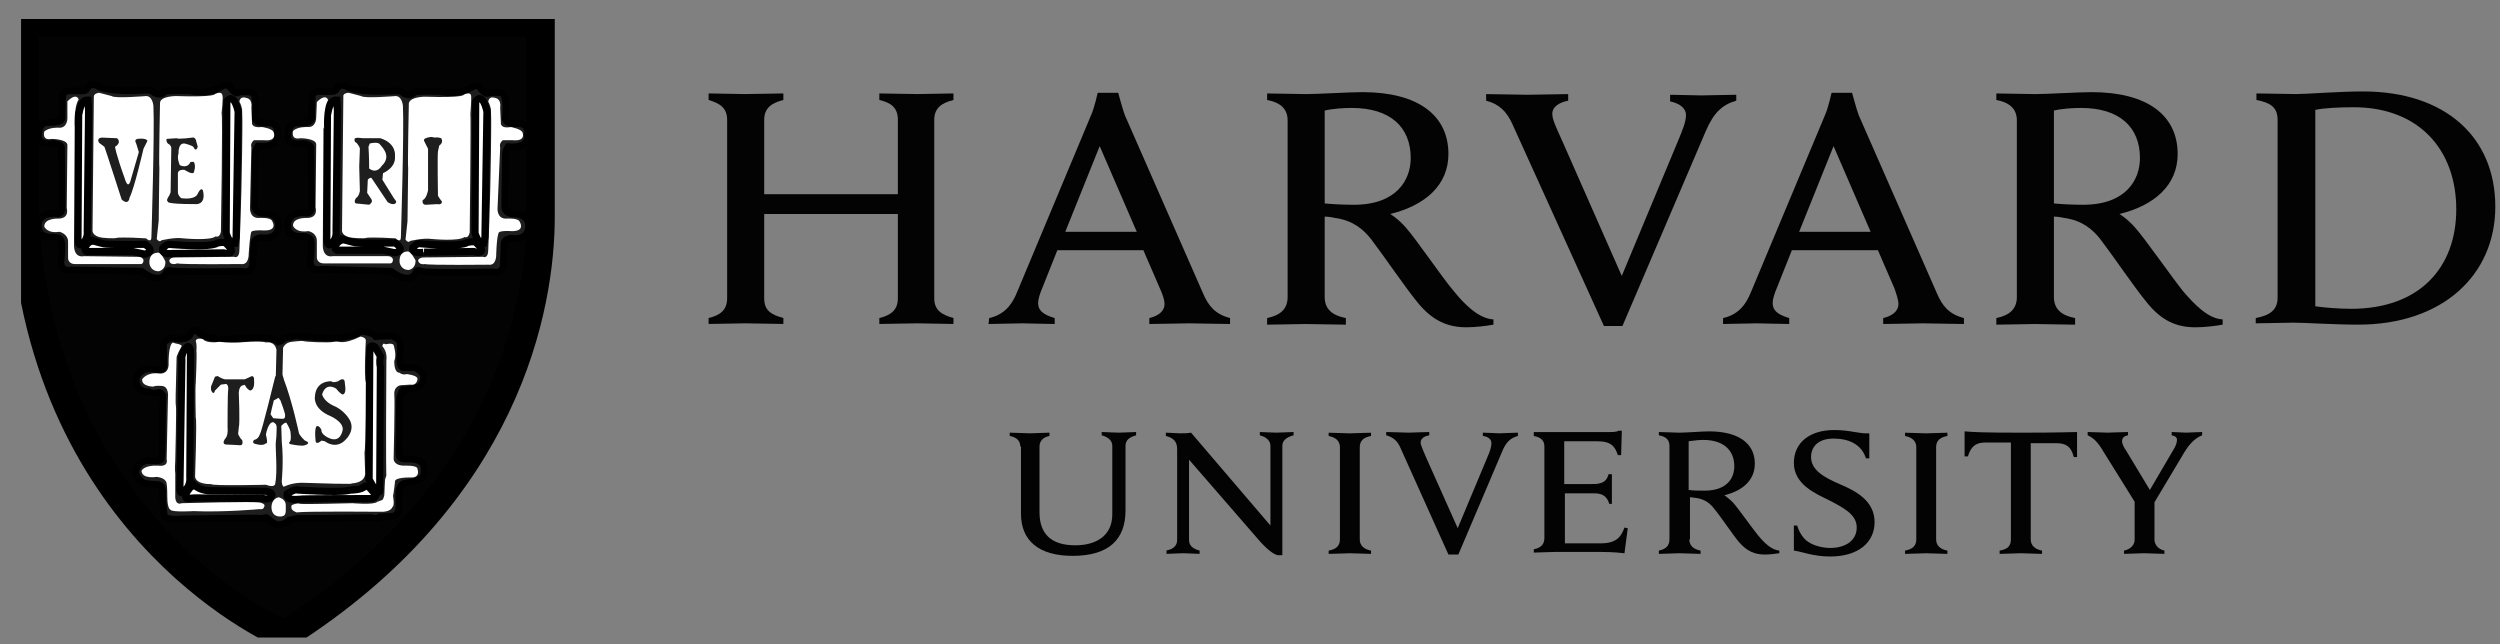 <svg width="97" height="25" viewBox="0 0 97 25" fill="none" xmlns="http://www.w3.org/2000/svg">
<rect x="0" y="0" width="97" height="25" fill="#808080" stroke="none"/>
<g clip-path="url(#clip0_205_697)">
<path d="M39.588 17.324C39.588 17.119 39.46 16.966 39.177 16.915V16.787C39.331 16.787 39.819 16.813 39.973 16.813C40.102 16.813 40.564 16.787 40.718 16.787V16.915C40.461 16.966 40.333 17.119 40.333 17.324V19.88C40.333 20.698 40.769 21.158 41.719 21.158C42.515 21.158 43.157 20.8 43.157 19.957V17.299C43.157 17.119 43.029 16.966 42.746 16.89V16.762C42.849 16.762 43.26 16.787 43.414 16.787C43.542 16.787 43.978 16.762 44.081 16.762V16.89C43.799 16.966 43.67 17.094 43.67 17.299V19.803C43.67 20.928 43.029 21.567 41.616 21.567C40.307 21.567 39.614 20.979 39.614 19.931V17.324H39.588Z" fill="#030303"/>
<path d="M45.236 21.362C45.544 21.311 45.673 21.158 45.673 20.953V17.426C45.673 17.119 45.519 16.992 45.236 16.915V16.787C45.39 16.787 45.647 16.813 45.775 16.813C45.904 16.813 46.083 16.813 46.212 16.787L49.293 20.391V17.299C49.293 17.119 49.164 16.966 48.882 16.89V16.762C48.985 16.762 49.395 16.787 49.524 16.787C49.652 16.787 50.063 16.762 50.191 16.762V16.89C49.909 16.966 49.755 17.094 49.755 17.299V21.541H49.575C49.447 21.516 49.241 21.388 48.908 21.03L46.135 17.835V20.953C46.135 21.132 46.237 21.286 46.545 21.362V21.49C46.443 21.49 46.032 21.465 45.904 21.465C45.775 21.465 45.364 21.49 45.262 21.49V21.362H45.236Z" fill="#030303"/>
<path d="M69.602 20.391H69.73C69.807 20.647 69.961 20.902 70.167 21.03C70.398 21.183 70.731 21.26 71.014 21.26C71.63 21.26 72.041 20.953 72.041 20.468C72.041 19.957 71.528 19.701 70.937 19.394C70.475 19.164 69.602 18.806 69.602 17.963C69.602 17.171 70.218 16.685 71.168 16.685C71.81 16.685 72.118 16.838 72.529 16.813V17.784H72.4C72.221 17.222 71.707 17.017 71.142 17.017C70.5 17.017 70.269 17.375 70.269 17.733C70.269 18.244 70.783 18.525 71.373 18.781C72.041 19.062 72.734 19.445 72.734 20.263C72.734 21.03 72.118 21.592 71.014 21.592C70.346 21.592 69.961 21.413 69.602 21.362V20.391Z" fill="#030303"/>
<path d="M82.875 19.548L81.617 17.529C81.412 17.171 81.232 16.992 81.001 16.89V16.762C81.181 16.762 81.643 16.787 81.771 16.787C81.9 16.787 82.387 16.762 82.567 16.762V16.89C82.413 16.915 82.336 16.992 82.336 17.119C82.336 17.222 82.413 17.375 82.49 17.477C82.567 17.605 83.415 19.011 83.415 19.011L84.313 17.477C84.416 17.324 84.467 17.171 84.467 17.068C84.467 16.966 84.39 16.915 84.262 16.89V16.762C84.416 16.762 84.724 16.787 84.827 16.787C84.929 16.787 85.289 16.762 85.443 16.762V16.89C85.109 17.017 84.878 17.324 84.673 17.682L83.543 19.573M83.594 19.343V20.953C83.594 21.107 83.723 21.311 83.979 21.362V21.49C83.825 21.49 83.312 21.465 83.183 21.465C83.055 21.465 82.593 21.49 82.413 21.49V21.362C82.695 21.311 82.824 21.107 82.824 20.953V19.42" fill="#030303"/>
<path d="M59.511 16.763H62.464C62.566 16.763 62.72 16.763 62.797 16.712H62.926L62.9 17.658H62.772C62.669 17.351 62.541 17.121 61.976 17.121H60.692V18.782H61.668C61.822 18.782 61.976 18.782 62.053 18.757C62.284 18.706 62.361 18.578 62.412 18.399H62.541C62.541 18.552 62.541 18.859 62.541 18.961C62.541 19.063 62.541 19.396 62.541 19.549H62.438C62.387 19.37 62.284 19.217 62.078 19.166C62.002 19.14 61.822 19.14 61.693 19.14H60.718V21.082H62.104C62.72 21.082 62.9 20.827 63.029 20.469L63.157 20.495L63.029 21.466C62.566 21.415 62.31 21.415 61.796 21.415H60.333C60.178 21.415 59.665 21.44 59.511 21.44V21.313C59.768 21.261 59.922 21.134 59.922 20.878V17.325C59.922 17.095 59.793 16.968 59.511 16.916V16.763Z" fill="#030303"/>
<path d="M51.989 17.351C51.989 17.121 51.835 16.968 51.552 16.916V16.789C51.706 16.789 52.22 16.814 52.374 16.814C52.502 16.814 53.016 16.789 53.196 16.789V16.916C52.913 16.968 52.759 17.095 52.759 17.351V20.929C52.759 21.159 52.913 21.312 53.196 21.364V21.491C53.041 21.491 52.528 21.466 52.374 21.466C52.245 21.466 51.706 21.491 51.552 21.491V21.364C51.835 21.312 51.989 21.185 51.989 20.929V17.351Z" fill="#030303"/>
<path d="M74.352 17.351C74.352 17.121 74.198 16.968 73.915 16.916V16.789C74.07 16.789 74.583 16.814 74.737 16.814C74.865 16.814 75.379 16.789 75.559 16.789V16.916C75.276 16.968 75.122 17.095 75.122 17.351V20.929C75.122 21.159 75.276 21.312 75.559 21.364V21.491C75.405 21.491 74.891 21.466 74.737 21.466C74.609 21.466 74.07 21.491 73.915 21.491V21.364C74.198 21.312 74.352 21.185 74.352 20.929V17.351Z" fill="#030303"/>
<path d="M78.434 16.788C76.816 16.788 76.559 16.762 76.226 16.737V17.708H76.354C76.482 17.274 76.713 17.171 77.022 17.171H78.023V20.928C78.023 21.184 77.894 21.312 77.586 21.363V21.491C77.74 21.491 78.28 21.465 78.408 21.465C78.562 21.465 79.05 21.491 79.23 21.491V21.363C78.947 21.312 78.793 21.159 78.793 20.928V17.197H79.794C80.128 17.197 80.359 17.299 80.462 17.734H80.59V16.762C80.308 16.762 80.051 16.788 78.434 16.788Z" fill="#030303"/>
<path d="M65.545 20.928C65.545 21.159 65.699 21.312 65.982 21.363V21.491C65.828 21.491 65.314 21.465 65.16 21.465C65.032 21.465 64.518 21.491 64.364 21.491V21.363C64.621 21.312 64.775 21.184 64.775 20.928V17.299C64.775 17.069 64.647 16.941 64.364 16.89V16.762C64.518 16.762 65.032 16.788 65.16 16.788C65.391 16.788 66.059 16.737 66.316 16.737C67.445 16.737 68.087 17.197 68.087 17.989C68.087 18.628 67.625 19.037 66.906 19.216C66.906 19.216 67.06 19.318 67.24 19.497C67.445 19.727 67.984 20.494 68.216 20.775C68.447 21.056 68.729 21.337 69.037 21.363V21.465C68.883 21.491 68.652 21.516 68.472 21.516C68.087 21.516 67.779 21.389 67.471 21.031C67.214 20.724 66.778 20.059 66.521 19.753C66.367 19.548 66.162 19.369 65.802 19.318C65.725 19.318 65.674 19.293 65.571 19.293V20.928H65.545ZM65.545 19.012C65.699 19.037 65.93 19.037 66.136 19.037C67.034 19.037 67.291 18.526 67.291 18.091C67.291 17.453 66.855 17.069 66.085 17.069C65.93 17.069 65.699 17.095 65.52 17.12V19.012H65.545Z" fill="#030303"/>
<path d="M54.325 17.35C54.222 17.119 54.068 16.966 53.786 16.89V16.762C53.965 16.762 54.53 16.787 54.659 16.787C54.787 16.787 55.275 16.762 55.455 16.762V16.89C55.3 16.915 55.121 16.992 55.121 17.171C55.121 17.273 55.198 17.426 55.326 17.733L56.559 20.493L57.714 17.733C57.817 17.503 57.868 17.324 57.868 17.196C57.868 17.043 57.74 16.941 57.534 16.915V16.787C57.688 16.787 58.073 16.813 58.176 16.813C58.279 16.813 58.715 16.787 58.895 16.787V16.915C58.613 16.992 58.433 17.145 58.279 17.529L56.584 21.516H56.199L54.325 17.35Z" fill="#030303"/>
<path d="M58.663 4.776C58.458 4.341 58.175 4.035 57.662 3.907V3.651C57.97 3.651 59.023 3.677 59.279 3.677C59.511 3.677 60.512 3.651 60.846 3.651V3.907C60.563 3.958 60.229 4.111 60.229 4.418C60.229 4.623 60.358 4.904 60.614 5.466L62.925 10.706L65.108 5.466C65.287 5.032 65.416 4.725 65.416 4.469C65.416 4.188 65.159 4.009 64.8 3.933V3.677C65.082 3.677 65.801 3.702 66.006 3.702C66.212 3.702 67.059 3.677 67.367 3.677V3.907C66.828 4.06 66.494 4.367 66.186 5.083L62.951 12.648H62.232L58.663 4.776Z" fill="#030303"/>
<path d="M27.494 12.34C27.905 12.238 28.213 12.059 28.213 11.573V4.647C28.213 4.187 27.931 4.008 27.494 3.88V3.625C27.725 3.625 28.675 3.65 28.906 3.65C29.163 3.65 30.164 3.625 30.395 3.625V3.88C29.985 3.982 29.651 4.161 29.651 4.647V7.535H34.837V4.647C34.837 4.161 34.555 3.982 34.118 3.88V3.625C34.349 3.625 35.325 3.65 35.582 3.65C35.813 3.65 36.789 3.625 36.994 3.625V3.88C36.583 3.982 36.249 4.161 36.249 4.647V11.573C36.249 12.034 36.532 12.212 36.994 12.34V12.57C36.789 12.57 35.813 12.545 35.582 12.545C35.325 12.545 34.349 12.57 34.118 12.57V12.34C34.529 12.238 34.837 12.059 34.837 11.573V8.302H29.651V11.573C29.651 12.059 29.933 12.212 30.395 12.34V12.57C30.164 12.57 29.189 12.545 28.906 12.545C28.675 12.545 27.725 12.57 27.494 12.57V12.34Z" fill="#030303"/>
<path d="M87.523 12.34C88.062 12.238 88.371 12.034 88.371 11.548V4.647C88.371 4.161 88.088 3.982 87.549 3.88V3.625C87.857 3.625 88.833 3.65 89.089 3.65C89.526 3.65 90.733 3.548 91.683 3.548C94.866 3.548 96.818 5.311 96.818 8.021C96.818 10.653 94.789 12.596 91.503 12.596C90.553 12.596 89.423 12.519 88.987 12.519C88.73 12.519 87.806 12.545 87.523 12.545V12.34ZM89.808 11.88C90.142 11.931 90.733 11.982 91.22 11.982C93.891 11.982 95.303 10.372 95.303 8.123C95.303 5.797 93.839 4.161 91.323 4.161C90.81 4.161 90.168 4.187 89.834 4.264V11.88H89.808Z" fill="#030303"/>
<path d="M51.398 11.524C51.398 11.984 51.681 12.239 52.22 12.341V12.597C51.912 12.597 50.936 12.572 50.654 12.572C50.422 12.572 49.447 12.597 49.164 12.597V12.341C49.652 12.239 49.96 12.009 49.96 11.524V4.674C49.96 4.265 49.729 3.984 49.164 3.881V3.626C49.472 3.626 50.422 3.651 50.679 3.651C51.116 3.651 52.374 3.575 52.862 3.575C55.018 3.575 56.199 4.469 56.199 5.977C56.199 7.179 55.301 7.971 53.94 8.303C53.94 8.303 54.248 8.482 54.556 8.84C54.941 9.274 55.968 10.782 56.405 11.294C56.816 11.805 57.38 12.367 57.945 12.393V12.597C57.663 12.648 57.226 12.699 56.893 12.699C56.174 12.699 55.583 12.444 55.018 11.754C54.53 11.166 53.683 9.913 53.195 9.274C52.887 8.891 52.502 8.559 51.809 8.457C51.681 8.431 51.552 8.405 51.398 8.405V11.524ZM51.398 7.894C51.681 7.92 52.091 7.945 52.528 7.945C54.197 7.945 54.736 6.974 54.736 6.131C54.736 4.929 53.94 4.188 52.451 4.188C52.143 4.188 51.706 4.214 51.398 4.29V7.894Z" fill="#030303"/>
<path d="M79.692 11.524C79.692 11.984 79.974 12.239 80.514 12.341V12.597C80.206 12.597 79.23 12.572 78.947 12.572C78.716 12.572 77.741 12.597 77.458 12.597V12.341C77.946 12.239 78.254 12.009 78.254 11.524V4.674C78.254 4.265 78.023 3.984 77.458 3.881V3.626C77.766 3.626 78.691 3.651 78.973 3.651C79.41 3.651 80.668 3.575 81.156 3.575C83.312 3.575 84.493 4.469 84.493 5.977C84.493 7.179 83.595 7.971 82.234 8.303C82.234 8.303 82.542 8.482 82.85 8.84C83.235 9.274 84.288 10.782 84.699 11.294C85.135 11.805 85.674 12.367 86.239 12.393V12.597C85.957 12.648 85.52 12.699 85.186 12.699C84.442 12.699 83.877 12.444 83.312 11.754C82.824 11.166 81.977 9.913 81.489 9.274C81.181 8.891 80.796 8.559 80.103 8.457C79.974 8.431 79.846 8.405 79.692 8.405V11.524ZM79.692 7.894C79.974 7.92 80.385 7.945 80.822 7.945C82.491 7.945 83.03 6.974 83.03 6.131C83.03 4.929 82.234 4.188 80.745 4.188C80.437 4.188 80 4.214 79.692 4.29V7.894Z" fill="#030303"/>
<path d="M38.38 12.341C38.945 12.213 39.253 11.855 39.459 11.344L42.334 4.469C42.463 4.187 42.591 3.6 42.591 3.6H43.387C43.387 3.6 43.541 4.187 43.644 4.469L46.673 11.37C46.879 11.855 47.136 12.188 47.726 12.341V12.571C47.392 12.571 46.365 12.545 46.134 12.545C45.903 12.545 44.928 12.571 44.594 12.571V12.341C45.03 12.239 45.184 12.009 45.184 11.804C45.184 11.625 45.107 11.421 45.005 11.191L44.363 9.708H41.025L40.434 11.191C40.357 11.37 40.28 11.6 40.28 11.753C40.28 12.009 40.409 12.188 40.922 12.341V12.571C40.614 12.571 39.844 12.545 39.664 12.545L38.355 12.571L38.38 12.341ZM44.106 8.993L42.668 5.67L41.333 8.993H44.106Z" fill="#030303"/>
<path d="M66.855 12.341C67.42 12.213 67.728 11.855 67.933 11.344L70.809 4.469C70.937 4.187 71.066 3.6 71.066 3.6H71.861C71.861 3.6 72.016 4.187 72.118 4.469L75.148 11.37C75.353 11.855 75.61 12.188 76.201 12.341V12.571C75.867 12.571 74.84 12.545 74.609 12.545C74.378 12.545 73.402 12.571 73.068 12.571V12.341C73.505 12.239 73.659 12.009 73.659 11.804C73.659 11.625 73.582 11.421 73.505 11.191L72.863 9.708H69.525L68.934 11.191C68.857 11.37 68.78 11.6 68.78 11.753C68.78 12.009 68.909 12.188 69.422 12.341V12.571C69.114 12.571 68.344 12.545 68.164 12.545L66.855 12.571V12.341ZM72.58 8.993L71.142 5.67L69.807 8.993H72.58Z" fill="#030303"/>
<path d="M0.971 0.865H20.997V8.405C20.997 11.855 19.714 19.191 11.061 24.635C11.061 24.635 1.69 20.724 0.971 8.405V0.865Z" fill="#030303"/>
<path d="M0.946 0.865H20.973V8.405C20.973 11.855 19.689 19.165 11.036 24.635C11.036 24.635 1.665 20.75 0.946 8.405V0.865Z" stroke="black" stroke-width="1.104"/>
<path d="M16.145 10.551C16.145 10.551 15.966 11.113 15.17 10.525L12.448 10.449C12.448 10.449 12.089 10.551 12.037 10.193C12.037 10.193 12.114 9.452 12.063 9.375C12.063 9.375 12.089 9.171 11.729 9.171C11.729 9.171 11.165 9.247 11.165 8.762C11.165 8.762 11.062 8.25 11.832 8.25C11.832 8.25 12.063 8.353 12.089 8.046C12.089 8.046 12.063 5.95 12.063 5.797C12.063 5.797 12.14 5.592 11.755 5.567C11.755 5.567 11.216 5.669 11.165 5.337C11.165 5.337 11.139 4.8 11.498 4.774C11.498 4.774 11.935 4.8 12.012 4.698C12.012 4.698 12.114 4.749 12.089 4.365L12.114 3.701C12.114 3.701 12.166 3.522 12.448 3.548C12.448 3.548 12.962 3.573 13.013 3.522C13.013 3.522 13.116 3.369 13.167 3.318C13.167 3.318 13.424 3.292 13.475 3.369C13.475 3.369 13.86 3.624 15.35 3.522C15.35 3.522 15.581 3.522 15.632 3.599C15.632 3.599 15.914 3.803 16.068 3.573C16.068 3.573 16.299 3.522 17.044 3.548C17.044 3.548 17.84 3.752 18.405 3.318L18.585 3.343C18.585 3.343 18.816 3.727 18.97 3.599C18.97 3.599 19.458 3.548 19.535 3.65C19.535 3.65 19.689 3.88 19.612 4.519C19.612 4.519 19.509 4.8 19.997 4.8C19.997 4.8 20.536 4.698 20.459 5.209C20.459 5.209 20.613 5.771 19.714 5.695C19.714 5.695 19.612 5.848 19.612 5.976C19.612 5.976 19.586 7.816 19.586 8.02C19.586 8.02 19.56 8.302 19.971 8.302C19.971 8.302 20.485 8.276 20.51 8.736C20.51 8.736 20.587 9.35 19.817 9.247C19.817 9.247 19.586 9.273 19.56 9.426L19.535 10.244C19.535 10.244 19.56 10.653 19.098 10.551C19.021 10.551 16.556 10.602 16.351 10.525C16.274 10.5 16.171 10.474 16.145 10.551Z" fill="white"/>
<path d="M10.883 13.262C10.883 13.262 10.985 13.21 11.037 13.134C11.037 13.134 11.37 13.108 11.422 13.057L12.5 13.134C12.5 13.134 13.553 13.21 14.015 12.878C14.015 12.878 14.169 12.878 14.297 12.929C14.297 12.929 14.528 12.98 14.58 13.083L15.196 13.057C15.196 13.057 15.555 13.159 15.53 13.389V13.671C15.53 13.671 15.453 14.258 15.632 14.284H16.095C16.095 14.284 16.48 14.463 16.428 14.693C16.428 14.693 16.454 15.025 16.095 15.076C16.095 15.076 15.761 15.178 15.632 15.153C15.632 15.153 15.53 15.306 15.504 15.485L15.478 17.607C15.478 17.607 15.453 17.837 15.787 17.811C15.787 17.811 16.3 17.76 16.428 18.041C16.428 18.041 16.557 18.501 16.3 18.578L16.095 18.68L15.684 18.757C15.684 18.757 15.504 18.782 15.478 19.089V19.651C15.478 19.651 15.504 20.035 15.196 20.035L14.734 20.06C14.734 20.06 14.631 20.163 14.4 20.086C14.4 20.086 11.627 20.137 11.55 20.111L11.216 20.163C11.216 20.163 10.857 20.495 10.574 20.239L10.343 20.06C10.343 20.06 10.189 20.086 10.112 20.086C10.035 20.06 7.057 20.111 7.057 20.111C7.057 20.111 6.415 20.188 6.364 19.958C6.364 19.958 6.287 19.14 6.312 19.038C6.312 19.038 6.312 18.808 6.158 18.782C6.158 18.782 5.516 18.757 5.516 18.68C5.516 18.68 5.183 18.45 5.285 18.195C5.285 18.195 5.388 17.862 5.747 17.837C5.747 17.837 6.261 17.913 6.261 17.76C6.261 17.76 6.287 17.658 6.287 17.504C6.287 17.504 6.312 15.587 6.312 15.46C6.312 15.46 6.364 15.204 6.158 15.204C6.158 15.204 5.927 15.281 5.773 15.178C5.773 15.178 5.388 15.204 5.311 14.897C5.311 14.897 5.234 14.693 5.337 14.54C5.337 14.54 5.516 14.182 6.03 14.309C6.03 14.309 6.312 14.386 6.364 14.182L6.338 13.415C6.338 13.415 6.261 13.21 6.672 13.083C6.672 13.083 7.185 13.236 7.365 12.98C7.365 12.98 7.545 12.623 7.699 12.878C7.699 12.878 8.007 13.159 8.854 13.134C8.854 13.134 10.318 13.031 10.343 13.083C10.343 13.083 10.703 13.134 10.805 13.236L10.883 13.262Z" fill="white"/>
<path d="M6.466 10.551C6.466 10.551 6.286 11.114 5.49 10.526L2.769 10.475C2.769 10.475 2.409 10.577 2.358 10.219C2.358 10.219 2.435 9.478 2.383 9.401C2.383 9.401 2.409 9.197 2.05 9.197C2.05 9.197 1.51 9.273 1.485 8.788C1.485 8.788 1.382 8.277 2.152 8.277C2.152 8.277 2.383 8.379 2.409 8.072C2.409 8.072 2.383 5.976 2.383 5.797C2.383 5.797 2.46 5.593 2.075 5.567C2.075 5.567 1.536 5.67 1.485 5.312C1.485 5.312 1.459 4.775 1.819 4.75C1.819 4.75 2.255 4.775 2.332 4.673C2.332 4.673 2.435 4.724 2.409 4.341L2.435 3.676C2.435 3.676 2.486 3.497 2.769 3.523C2.769 3.523 3.282 3.548 3.333 3.497C3.333 3.497 3.436 3.344 3.487 3.293C3.487 3.293 3.744 3.267 3.796 3.344C3.796 3.344 4.181 3.599 5.67 3.497C5.67 3.497 5.901 3.497 5.952 3.574C5.952 3.574 6.235 3.778 6.389 3.548C6.389 3.548 6.62 3.497 7.364 3.523C7.364 3.523 8.16 3.727 8.7 3.293L8.879 3.318C8.879 3.318 9.11 3.702 9.264 3.574C9.264 3.574 9.752 3.523 9.829 3.625C9.829 3.625 9.983 3.855 9.906 4.494C9.906 4.494 9.804 4.775 10.291 4.775C10.291 4.775 10.831 4.673 10.754 5.184C10.754 5.184 10.908 5.746 10.009 5.67C10.009 5.67 9.906 5.823 9.906 5.951C9.906 5.951 9.881 7.791 9.881 7.996C9.881 7.996 9.855 8.277 10.266 8.277C10.266 8.277 10.779 8.251 10.805 8.711C10.805 8.711 10.882 9.325 10.112 9.222C10.112 9.222 9.881 9.248 9.855 9.401L9.804 10.219C9.804 10.219 9.829 10.628 9.367 10.526C9.29 10.526 6.825 10.577 6.62 10.5C6.62 10.5 6.517 10.475 6.466 10.551Z" fill="white"/>
<path d="M16.145 10.551C16.145 10.551 15.966 11.113 15.17 10.525L12.448 10.449C12.448 10.449 12.089 10.551 12.037 10.193C12.037 10.193 12.114 9.452 12.063 9.375C12.063 9.375 12.089 9.171 11.729 9.171C11.729 9.171 11.165 9.247 11.165 8.762C11.165 8.762 11.062 8.25 11.832 8.25C11.832 8.25 12.063 8.353 12.089 8.046C12.089 8.046 12.063 5.95 12.063 5.797C12.063 5.797 12.14 5.592 11.755 5.567C11.755 5.567 11.216 5.669 11.165 5.337C11.165 5.337 11.139 4.8 11.498 4.774C11.498 4.774 11.935 4.8 12.012 4.698C12.012 4.698 12.114 4.749 12.089 4.365L12.114 3.701C12.114 3.701 12.166 3.522 12.448 3.548C12.448 3.548 12.962 3.573 13.013 3.522C13.013 3.522 13.116 3.369 13.167 3.318C13.167 3.318 13.424 3.292 13.475 3.369C13.475 3.369 13.86 3.624 15.35 3.522C15.35 3.522 15.581 3.522 15.632 3.599C15.632 3.599 15.914 3.803 16.068 3.573C16.068 3.573 16.299 3.522 17.044 3.548C17.044 3.548 17.84 3.752 18.405 3.318L18.585 3.343C18.585 3.343 18.816 3.727 18.97 3.599C18.97 3.599 19.458 3.548 19.535 3.65C19.535 3.65 19.689 3.88 19.612 4.519C19.612 4.519 19.509 4.8 19.997 4.8C19.997 4.8 20.536 4.698 20.459 5.209C20.459 5.209 20.613 5.771 19.714 5.695C19.714 5.695 19.612 5.848 19.612 5.976C19.612 5.976 19.586 7.816 19.586 8.02C19.586 8.02 19.56 8.302 19.971 8.302C19.971 8.302 20.485 8.276 20.51 8.736C20.51 8.736 20.587 9.35 19.817 9.247C19.817 9.247 19.586 9.273 19.56 9.426L19.535 10.244C19.535 10.244 19.56 10.653 19.098 10.551C19.021 10.551 16.556 10.602 16.351 10.525C16.274 10.5 16.171 10.474 16.145 10.551Z" fill="#1E1E1E"/>
<path d="M16.145 10.551C16.145 10.551 15.966 11.113 15.17 10.525L12.448 10.449C12.448 10.449 12.089 10.551 12.037 10.193C12.037 10.193 12.114 9.452 12.063 9.375C12.063 9.375 12.089 9.171 11.729 9.171C11.729 9.171 11.165 9.247 11.165 8.762C11.165 8.762 11.062 8.25 11.832 8.25C11.832 8.25 12.063 8.353 12.089 8.046C12.089 8.046 12.063 5.95 12.063 5.797C12.063 5.797 12.14 5.592 11.755 5.567C11.755 5.567 11.216 5.669 11.165 5.337C11.165 5.337 11.139 4.8 11.498 4.774C11.498 4.774 11.935 4.8 12.012 4.698C12.012 4.698 12.114 4.749 12.089 4.365L12.114 3.701C12.114 3.701 12.166 3.522 12.448 3.548C12.448 3.548 12.962 3.573 13.013 3.522C13.013 3.522 13.116 3.369 13.167 3.318C13.167 3.318 13.424 3.292 13.475 3.369C13.475 3.369 13.86 3.624 15.35 3.522C15.35 3.522 15.581 3.522 15.632 3.599C15.632 3.599 15.914 3.803 16.068 3.573C16.068 3.573 16.299 3.522 17.044 3.548C17.044 3.548 17.84 3.752 18.405 3.318L18.585 3.343C18.585 3.343 18.816 3.727 18.97 3.599C18.97 3.599 19.458 3.548 19.535 3.65C19.535 3.65 19.689 3.88 19.612 4.519C19.612 4.519 19.509 4.8 19.997 4.8C19.997 4.8 20.536 4.698 20.459 5.209C20.459 5.209 20.613 5.771 19.714 5.695C19.714 5.695 19.612 5.848 19.612 5.976C19.612 5.976 19.586 7.816 19.586 8.02C19.586 8.02 19.56 8.302 19.971 8.302C19.971 8.302 20.485 8.276 20.51 8.736C20.51 8.736 20.587 9.35 19.817 9.247C19.817 9.247 19.586 9.273 19.56 9.426L19.535 10.244C19.535 10.244 19.56 10.653 19.098 10.551C19.021 10.551 16.556 10.602 16.351 10.525C16.274 10.5 16.171 10.474 16.145 10.551Z" stroke="black" stroke-width="0.264"/>
<path d="M13.065 3.88C13.065 3.88 13.091 4.212 13.091 4.289C13.091 4.366 13.039 8.966 13.039 8.966C13.039 8.966 13.091 9.324 12.782 9.503C12.782 9.503 12.705 9.529 12.68 9.299L12.705 4.442C12.731 4.442 12.757 3.855 13.065 3.88Z" fill="white"/>
<path d="M13.065 3.88C13.065 3.88 13.091 4.212 13.091 4.289C13.091 4.366 13.039 8.966 13.039 8.966C13.039 8.966 13.091 9.324 12.782 9.503C12.782 9.503 12.705 9.529 12.68 9.299L12.705 4.442C12.731 4.442 12.757 3.855 13.065 3.88Z" stroke="black" stroke-width="0.278"/>
<path d="M12.525 9.555C12.525 9.555 12.551 5.005 12.551 4.929C12.525 4.852 12.577 5.005 12.577 5.005C12.577 5.005 12.525 4.213 12.731 3.881C12.731 3.881 12.654 3.6 12.294 3.958L12.269 4.571C12.269 4.571 12.269 4.954 11.935 4.929C11.935 4.929 11.55 4.903 11.37 5.082C11.37 5.082 11.267 5.44 11.652 5.363C11.652 5.363 12.243 5.363 12.269 5.593L12.243 8.047C12.243 8.047 12.371 8.456 11.909 8.456C11.909 8.456 11.344 8.43 11.37 8.763C11.37 8.763 11.473 9.044 11.961 8.967C11.961 8.967 12.294 9.018 12.294 9.351V9.964C12.294 9.964 12.269 10.22 12.577 10.22H15.119C15.119 10.22 15.247 10.245 15.247 10.066C15.247 10.066 15.221 9.938 15.042 9.938H12.911C12.911 9.938 12.551 10.041 12.525 9.555Z" fill="white"/>
<path d="M13.014 9.529C13.014 9.529 12.937 9.759 13.193 9.708H14.862L15.324 9.81C15.324 9.81 15.787 9.708 15.324 9.427C15.324 9.427 13.835 9.453 13.707 9.402C13.707 9.402 13.399 9.325 13.322 9.299C13.322 9.325 13.168 9.274 13.014 9.529Z" fill="white"/>
<path d="M13.014 9.529C13.014 9.529 12.937 9.759 13.193 9.708H14.862L15.324 9.81C15.324 9.81 15.787 9.708 15.324 9.427C15.324 9.427 13.835 9.453 13.707 9.402C13.707 9.402 13.399 9.325 13.322 9.299C13.322 9.325 13.168 9.274 13.014 9.529Z" stroke="black" stroke-width="0.278"/>
<path d="M15.786 9.759C15.786 9.759 15.478 9.759 15.504 10.168C15.504 10.168 15.53 10.475 15.863 10.475C15.863 10.475 16.146 10.424 16.12 10.092C16.12 10.117 15.94 9.708 15.786 9.759Z" fill="white"/>
<path d="M16.017 9.605C16.017 9.605 16.171 9.452 16.248 9.452C16.248 9.452 17.865 9.605 18.148 9.401C18.148 9.401 18.405 9.35 18.456 9.401C18.456 9.401 18.687 9.605 18.687 9.707C18.687 9.707 18.661 9.861 18.379 9.758C18.379 9.758 16.556 9.784 16.453 9.784C16.479 9.784 15.965 9.886 16.017 9.605Z" fill="white"/>
<path d="M16.017 9.605C16.017 9.605 16.171 9.452 16.248 9.452C16.248 9.452 17.865 9.605 18.148 9.401C18.148 9.401 18.405 9.35 18.456 9.401C18.456 9.401 18.687 9.605 18.687 9.707C18.687 9.707 18.661 9.861 18.379 9.758C18.379 9.758 16.556 9.784 16.453 9.784C16.479 9.784 15.965 9.886 16.017 9.605Z" stroke="black" stroke-width="0.278"/>
<path d="M16.223 10.117C16.223 10.117 16.223 9.989 16.454 9.989L18.74 9.964C18.74 9.964 18.945 10.066 18.945 9.683C18.945 9.683 19.022 7.919 19.048 5.976C19.048 5.389 19.073 4.801 19.048 4.238C19.048 4.238 18.996 4.008 18.945 3.957C18.945 3.957 18.945 3.702 19.227 3.804C19.227 3.804 19.459 3.829 19.407 4.187L19.433 4.75C19.433 4.75 19.381 5.005 19.818 4.929C19.818 4.929 20.254 5.005 20.28 5.159C20.28 5.159 20.409 5.491 19.895 5.44H19.51C19.51 5.44 19.356 5.542 19.407 5.721L19.304 8.098C19.304 8.098 19.279 8.507 19.664 8.481C19.664 8.481 20.075 8.456 20.152 8.583C20.152 8.583 20.434 8.992 19.818 8.967C19.818 8.967 19.433 8.941 19.356 9.018C19.356 9.018 19.279 9.095 19.253 9.861C19.253 9.861 19.279 10.322 18.945 10.27C18.945 10.27 16.686 10.296 16.48 10.245C16.48 10.245 16.275 10.296 16.223 10.117Z" fill="white"/>
<path d="M13.322 3.753L13.27 8.941C13.27 8.941 13.245 9.171 13.655 9.223C13.655 9.223 14.118 9.274 14.246 9.223C14.246 9.223 14.554 9.197 15.35 9.248C15.35 9.248 15.555 9.453 15.555 9.197C15.555 9.197 15.684 5.005 15.633 4.111C15.633 4.111 15.607 3.727 15.35 3.727C15.35 3.727 14.118 3.83 14.015 3.727L13.527 3.6C13.476 3.6 13.296 3.625 13.322 3.753Z" fill="white"/>
<path d="M15.863 4.008C15.863 4.008 15.811 6.436 15.837 6.538L15.811 8.583L15.734 9.298C15.734 9.298 15.837 9.452 15.914 9.349C15.914 9.349 16.428 9.222 16.761 9.273C16.761 9.273 17.814 9.375 18.02 9.196C18.02 9.196 18.174 9.273 18.225 9.017C18.225 9.017 18.276 4.493 18.251 4.417C18.251 4.417 18.302 3.778 18.276 3.701C18.276 3.701 18.251 3.548 17.994 3.675C17.994 3.675 18.02 3.803 16.479 3.752C16.479 3.752 15.914 3.752 15.863 4.008Z" fill="white"/>
<path d="M18.457 3.932L18.431 9.044C18.431 9.044 18.559 9.504 18.765 9.453C18.765 9.453 18.79 9.351 18.816 9.198L18.893 4.341C18.893 4.316 18.739 3.549 18.457 3.932Z" fill="white"/>
<path d="M18.457 3.932L18.431 9.044C18.431 9.044 18.559 9.504 18.765 9.453C18.765 9.453 18.79 9.351 18.816 9.198L18.893 4.341C18.893 4.316 18.739 3.549 18.457 3.932Z" stroke="black" stroke-width="0.278"/>
<path d="M16.454 5.466C16.402 5.339 16.736 5.313 16.736 5.313L16.89 5.339C16.993 5.313 17.121 5.364 17.121 5.364C17.224 5.543 17.044 5.645 17.044 5.645L16.993 5.875C16.967 6.054 16.993 7.588 16.993 7.588C17.019 7.664 17.147 7.818 17.147 7.818C17.147 7.971 16.967 7.92 16.967 7.92L16.505 7.946C16.351 7.92 16.402 7.767 16.402 7.767C16.557 7.69 16.608 7.383 16.608 7.383V5.773L16.454 5.466Z" fill="#1E1E1E"/>
<path d="M14.271 6.973L14.246 7.484L14.4 7.714C14.502 7.842 14.323 7.944 14.323 7.944L13.809 7.893C13.706 7.842 13.809 7.689 13.809 7.689C13.938 7.612 13.963 7.408 13.963 7.408L13.938 6.462L13.963 5.772C13.963 5.695 13.835 5.542 13.835 5.542C13.732 5.516 13.758 5.388 13.758 5.388C13.783 5.312 14.066 5.363 14.066 5.363H14.759C15.401 5.567 15.324 6.053 15.324 6.053C15.375 6.513 14.862 6.718 14.862 6.718L14.836 6.973L15.298 7.714C15.375 7.791 15.375 7.842 15.375 7.842C15.298 8.021 15.041 7.842 15.041 7.842L14.425 6.922C14.374 6.845 14.271 6.973 14.271 6.973ZM14.297 5.695C14.323 6.053 14.323 6.539 14.323 6.539C14.631 6.769 14.81 6.436 14.81 6.436C15.221 6.053 14.81 5.695 14.733 5.593C14.656 5.491 14.348 5.567 14.348 5.567L14.297 5.695Z" fill="#1E1E1E"/>
<path d="M10.883 13.262C10.883 13.262 10.985 13.21 11.037 13.134C11.037 13.134 11.37 13.108 11.422 13.057L12.5 13.134C12.5 13.134 13.553 13.21 14.015 12.878C14.015 12.878 14.169 12.878 14.297 12.929C14.297 12.929 14.528 12.98 14.58 13.083L15.196 13.057C15.196 13.057 15.555 13.159 15.53 13.389V13.671C15.53 13.671 15.453 14.258 15.632 14.284H16.095C16.095 14.284 16.48 14.463 16.428 14.693C16.428 14.693 16.454 15.025 16.095 15.076C16.095 15.076 15.761 15.178 15.632 15.153C15.632 15.153 15.53 15.306 15.504 15.485L15.478 17.607C15.478 17.607 15.453 17.837 15.787 17.811C15.787 17.811 16.3 17.76 16.428 18.041C16.428 18.041 16.557 18.501 16.3 18.578L16.095 18.68L15.684 18.757C15.684 18.757 15.504 18.782 15.478 19.089V19.651C15.478 19.651 15.504 20.035 15.196 20.035L14.734 20.06C14.734 20.06 14.631 20.163 14.4 20.086C14.4 20.086 11.627 20.137 11.55 20.111L11.216 20.163C11.216 20.163 10.857 20.495 10.574 20.239L10.343 20.06C10.343 20.06 10.189 20.086 10.112 20.086C10.035 20.06 7.057 20.111 7.057 20.111C7.057 20.111 6.415 20.188 6.364 19.958C6.364 19.958 6.287 19.14 6.312 19.038C6.312 19.038 6.312 18.808 6.158 18.782C6.158 18.782 5.516 18.757 5.516 18.68C5.516 18.68 5.183 18.45 5.285 18.195C5.285 18.195 5.388 17.862 5.747 17.837C5.747 17.837 6.261 17.913 6.261 17.76C6.261 17.76 6.287 17.658 6.287 17.504C6.287 17.504 6.312 15.587 6.312 15.46C6.312 15.46 6.364 15.204 6.158 15.204C6.158 15.204 5.927 15.281 5.773 15.178C5.773 15.178 5.388 15.204 5.311 14.897C5.311 14.897 5.234 14.693 5.337 14.54C5.337 14.54 5.516 14.182 6.03 14.309C6.03 14.309 6.312 14.386 6.364 14.182L6.338 13.415C6.338 13.415 6.261 13.21 6.672 13.083C6.672 13.083 7.185 13.236 7.365 12.98C7.365 12.98 7.545 12.623 7.699 12.878C7.699 12.878 8.007 13.159 8.854 13.134C8.854 13.134 10.318 13.031 10.343 13.083C10.343 13.083 10.703 13.134 10.805 13.236L10.883 13.262Z" fill="#1E1E1E"/>
<path d="M10.883 13.235C10.883 13.235 10.985 13.184 11.037 13.107C11.037 13.107 11.37 13.082 11.422 13.031L12.5 13.107C12.5 13.107 13.553 13.184 14.015 12.852C14.015 12.852 14.169 12.852 14.297 12.903C14.297 12.903 14.528 12.954 14.58 13.056L15.196 13.031C15.196 13.031 15.555 13.133 15.53 13.363V13.644C15.53 13.644 15.453 14.232 15.632 14.258H16.095C16.095 14.258 16.48 14.437 16.428 14.667C16.428 14.667 16.454 14.999 16.095 15.05C16.095 15.05 15.761 15.152 15.632 15.127C15.632 15.127 15.53 15.28 15.504 15.459L15.478 17.606C15.478 17.606 15.453 17.836 15.787 17.81C15.787 17.81 16.3 17.759 16.428 18.041C16.428 18.041 16.557 18.5 16.3 18.577L16.095 18.679L15.684 18.756C15.684 18.756 15.504 18.782 15.478 19.088V19.651C15.478 19.651 15.504 20.034 15.196 20.034L14.734 20.06C14.734 20.06 14.631 20.162 14.4 20.085C14.4 20.085 11.627 20.136 11.55 20.111L11.216 20.187C11.216 20.187 10.857 20.52 10.574 20.264L10.343 20.085C10.343 20.085 10.189 20.111 10.112 20.111C10.035 20.085 7.057 20.136 7.057 20.136C7.057 20.136 6.415 20.213 6.364 19.983C6.364 19.983 6.287 19.165 6.312 19.063C6.312 19.063 6.312 18.833 6.158 18.807C6.158 18.807 5.516 18.782 5.516 18.705C5.516 18.705 5.183 18.449 5.285 18.219C5.285 18.219 5.388 17.887 5.747 17.861C5.747 17.861 6.261 17.938 6.261 17.785C6.261 17.785 6.287 17.683 6.287 17.529C6.287 17.529 6.312 15.612 6.312 15.485C6.312 15.485 6.364 15.229 6.158 15.229C6.158 15.229 5.927 15.306 5.773 15.203C5.773 15.203 5.388 15.229 5.311 14.922C5.311 14.922 5.234 14.718 5.337 14.564C5.337 14.564 5.516 14.207 6.03 14.334C6.03 14.334 6.312 14.411 6.364 14.207L6.338 13.44C6.338 13.44 6.261 13.235 6.672 13.107C6.672 13.107 7.185 13.261 7.365 13.005C7.365 13.005 7.545 12.648 7.699 12.903C7.699 12.903 8.007 13.184 8.854 13.159C8.854 13.159 10.318 13.056 10.343 13.107C10.343 13.107 10.703 13.159 10.805 13.261L10.883 13.235Z" stroke="black" stroke-width="0.264"/>
<path d="M11.319 19.6C11.319 19.6 11.525 19.498 11.653 19.549C11.781 19.575 13.681 19.524 13.681 19.524C13.681 19.524 14.503 19.6 14.632 19.473L14.837 19.396C14.837 19.396 14.914 19.294 14.914 19.166C14.914 19.038 14.94 18.604 14.94 18.604L14.991 18.45C14.991 18.45 14.965 18.297 14.991 13.977C14.991 13.977 15.042 13.645 14.837 13.441C14.837 13.441 14.837 13.313 14.914 13.338C14.991 13.364 14.94 13.364 14.94 13.364C14.94 13.364 15.222 13.287 15.273 13.389C15.273 13.389 15.402 13.773 15.299 14.003C15.299 14.003 15.273 14.463 15.504 14.463C15.504 14.463 15.607 14.565 15.787 14.514C15.787 14.514 16.198 14.565 16.198 14.693C16.198 14.693 16.198 14.974 15.915 14.923L15.53 14.949C15.53 14.949 15.273 15 15.299 15.306C15.325 15.613 15.273 17.811 15.273 17.811C15.273 17.811 15.273 18.067 15.684 18.067C15.684 18.067 16.198 18.041 16.198 18.195C16.198 18.195 16.326 18.527 15.967 18.527C15.967 18.527 15.273 18.501 15.325 18.706C15.325 18.706 15.273 19.166 15.248 19.242C15.248 19.242 15.325 19.626 15.222 19.677C15.222 19.677 15.171 19.881 14.734 19.856C14.734 19.856 11.936 19.83 11.499 19.881C11.499 19.856 11.242 19.83 11.319 19.6Z" fill="white"/>
<path d="M10.805 19.294C10.805 19.294 11.088 19.345 11.088 19.6C11.088 19.856 11.113 20.009 10.934 20.035C10.78 20.06 10.6 20.009 10.548 19.805C10.497 19.6 10.574 19.345 10.805 19.294Z" fill="white"/>
<path d="M11.139 19.166C11.139 19.166 11.421 18.962 11.55 19.013C11.55 19.013 13.039 19.115 13.475 19.038C13.937 18.962 13.655 19.013 13.655 19.013C13.655 19.013 14.04 19.013 14.168 18.859C14.168 18.859 14.271 18.834 14.348 18.936L14.579 19.192C14.579 19.192 14.605 19.345 14.322 19.345C14.322 19.345 11.678 19.345 11.601 19.37C11.575 19.37 11.087 19.447 11.139 19.166Z" fill="white"/>
<path d="M11.139 19.166C11.139 19.166 11.421 18.962 11.55 19.013C11.55 19.013 13.039 19.115 13.475 19.038C13.937 18.962 13.655 19.013 13.655 19.013C13.655 19.013 14.04 19.013 14.168 18.859C14.168 18.859 14.271 18.834 14.348 18.936L14.579 19.192C14.579 19.192 14.605 19.345 14.322 19.345C14.322 19.345 11.678 19.345 11.601 19.37C11.575 19.37 11.087 19.447 11.139 19.166Z" stroke="black" stroke-width="0.278"/>
<path d="M7.288 13.441C7.288 13.441 7.391 13.441 7.391 13.645L7.365 18.527C7.365 18.527 7.416 18.859 7.134 19.064C7.134 19.064 6.98 19.243 6.98 18.962L7.057 13.978C7.031 13.952 7.057 13.594 7.288 13.441Z" fill="white"/>
<path d="M7.288 13.441C7.288 13.441 7.391 13.441 7.391 13.645L7.365 18.527C7.365 18.527 7.416 18.859 7.134 19.064C7.134 19.064 6.98 19.243 6.98 18.962L7.057 13.978C7.031 13.952 7.057 13.594 7.288 13.441Z" stroke="black" stroke-width="0.278"/>
<path d="M7.031 13.466C7.031 13.466 6.825 13.824 6.851 13.901L6.825 14.975C6.825 14.975 6.8 15.665 6.825 15.741C6.851 15.818 6.8 17.863 6.8 17.863C6.8 17.863 6.774 18.246 6.8 18.374V19.243C6.8 19.243 6.774 19.626 7.056 19.524C7.056 19.524 9.906 19.447 10.086 19.498C10.086 19.498 10.343 19.55 10.24 19.677C10.24 19.677 10.24 19.78 10.06 19.754C10.06 19.754 8.725 19.882 7.493 19.831C7.493 19.831 6.671 19.882 6.62 19.78C6.62 19.78 6.492 19.754 6.492 19.294C6.492 19.294 6.492 18.86 6.466 18.783C6.466 18.783 6.492 18.553 6.081 18.502C6.081 18.502 5.516 18.604 5.49 18.272C5.49 18.272 5.567 18.042 6.132 18.067C6.132 18.067 6.543 18.144 6.466 17.812L6.517 15.409C6.517 15.409 6.569 15 6.286 14.975C6.286 14.975 6.029 14.949 5.952 15C5.952 15 5.49 15 5.516 14.719C5.516 14.719 5.67 14.438 6.158 14.489C6.158 14.489 6.517 14.566 6.543 14.157C6.543 14.157 6.517 13.339 6.723 13.288C6.723 13.339 7.133 13.339 7.031 13.466Z" fill="white"/>
<path d="M7.518 18.807C7.518 18.807 7.749 19.037 8.109 19.037L10.317 19.062C10.317 19.062 10.573 19.088 10.548 19.216C10.548 19.216 10.522 19.42 10.214 19.343L7.544 19.318L7.261 19.343C7.261 19.343 7.056 19.318 7.364 18.934L7.518 18.807Z" fill="white"/>
<path d="M7.518 18.807C7.518 18.807 7.749 19.037 8.109 19.037L10.317 19.062C10.317 19.062 10.573 19.088 10.548 19.216C10.548 19.216 10.522 19.42 10.214 19.343L7.544 19.318L7.261 19.343C7.261 19.343 7.056 19.318 7.364 18.934L7.518 18.807Z" stroke="black" stroke-width="0.278"/>
<path d="M14.322 18.603C14.322 18.603 14.528 18.986 14.605 19.037C14.605 19.037 14.785 19.242 14.733 18.884L14.759 14.232C14.759 14.232 14.708 14.079 14.759 13.823L14.554 13.466C14.554 13.466 14.348 13.312 14.348 13.568L14.322 18.526V18.603Z" fill="white"/>
<path d="M14.322 18.603C14.322 18.603 14.528 18.986 14.605 19.037C14.605 19.037 14.785 19.242 14.733 18.884L14.759 14.232C14.759 14.232 14.708 14.079 14.759 13.823L14.554 13.466C14.554 13.466 14.348 13.312 14.348 13.568L14.322 18.526V18.603Z" stroke="black" stroke-width="0.278"/>
<path d="M10.727 16.38C10.727 16.38 10.753 16.764 10.702 17.147C10.676 17.352 10.779 18.297 10.676 18.783C10.676 18.783 10.65 18.936 10.317 18.808C10.317 18.808 8.237 18.86 8.186 18.783C8.186 18.783 7.621 18.808 7.569 18.502C7.569 18.502 7.646 16.278 7.595 16.201C7.595 16.201 7.569 15 7.595 14.872C7.595 14.872 7.646 13.748 7.621 13.62C7.621 13.62 7.646 13.364 7.595 13.236C7.595 13.236 7.595 13.083 7.877 13.16C7.877 13.16 7.98 13.339 8.519 13.262C8.519 13.262 8.904 13.313 9.29 13.288C9.29 13.288 10.111 13.211 10.317 13.288C10.317 13.288 10.65 13.211 10.727 13.569L10.702 14.566L10.804 14.898L10.907 14.821L10.959 14.566L10.984 13.492C10.984 13.492 11.061 13.288 11.318 13.262C11.318 13.262 11.729 13.211 11.78 13.236C11.831 13.262 12.73 13.313 12.961 13.262C13.192 13.211 13.244 13.415 13.988 13.058C13.988 13.058 14.194 13.083 14.194 13.211C14.194 13.211 14.117 14.591 14.194 14.847C14.194 14.847 14.194 17.377 14.142 17.556L14.168 18.374C14.168 18.374 14.194 18.732 13.629 18.757C13.629 18.757 13.988 18.808 11.754 18.732C11.754 18.732 11.395 18.706 11.01 18.885C11.01 18.885 10.933 18.86 10.933 18.655C10.933 18.655 11.01 17.888 10.933 17.147L10.907 16.329L10.727 16.38Z" fill="white"/>
<path d="M9.265 15.229C9.265 15.229 9.316 16.431 9.265 16.584L9.239 16.84C9.239 16.84 9.316 17.018 9.394 17.07C9.394 17.07 9.471 17.3 9.291 17.274C9.291 17.274 8.88 17.248 8.777 17.248C8.777 17.248 8.546 17.248 8.777 16.967C8.777 16.967 8.854 16.865 8.829 16.558C8.829 16.558 8.829 15.204 8.854 15.127C8.854 15.127 8.88 14.948 8.777 14.897L8.572 14.923L8.341 15.153C8.341 15.153 8.289 15.383 8.187 15.127V14.999L8.341 14.616L8.444 14.59C8.444 14.59 8.598 14.693 8.726 14.718H9.496L9.779 14.59C9.779 14.59 9.881 14.616 9.856 14.744C9.856 14.744 9.907 15.127 9.702 15.153C9.702 15.153 9.573 15.101 9.496 14.923C9.496 14.974 9.291 14.871 9.265 15.229Z" fill="#1E1E1E"/>
<path d="M12.859 14.794C12.859 14.794 12.243 14.743 12.217 15.408C12.217 15.408 12.14 15.868 12.833 16.149C12.833 16.149 13.347 16.379 13.295 16.686C13.295 16.686 13.218 17.248 12.705 16.967C12.705 16.967 12.448 16.839 12.474 16.686C12.474 16.686 12.397 16.507 12.294 16.532C12.294 16.532 12.191 16.558 12.243 17.095C12.243 17.095 12.243 17.299 12.474 17.095L12.602 17.12C12.602 17.12 13.039 17.478 13.424 17.044C13.424 17.044 13.834 16.66 13.526 16.226C13.526 16.226 13.321 15.893 12.936 15.74C12.936 15.74 12.576 15.587 12.499 15.306C12.499 15.306 12.602 14.82 13.039 15.075C13.039 15.075 13.193 15.28 13.295 15.306C13.295 15.306 13.424 15.306 13.398 15.024L13.372 14.794C13.372 14.794 13.347 14.615 13.116 14.794C13.116 14.794 12.91 14.871 12.859 14.794Z" fill="#1E1E1E"/>
<path d="M10.882 14.462C10.985 14.539 11.011 14.718 11.011 14.718C11.344 15.587 11.601 16.814 11.601 16.814C11.678 16.967 11.832 17.095 11.832 17.095C12.114 17.197 11.832 17.274 11.832 17.274C11.729 17.325 11.344 17.248 11.344 17.248C11.139 17.223 11.242 17.146 11.242 17.146C11.319 17.069 11.267 16.737 11.267 16.737C11.242 16.609 11.113 16.405 11.113 16.405C11.036 16.379 10.933 16.507 10.933 16.507C10.933 16.507 10.754 16.584 10.728 16.507C10.702 16.43 10.6 16.379 10.6 16.379C10.394 16.379 10.317 16.865 10.317 16.865C10.42 17.274 10.317 17.197 10.317 17.197C10.214 17.325 9.906 17.223 9.906 17.223C9.752 17.197 9.855 17.069 9.855 17.069C10.035 17.044 10.086 16.839 10.086 16.839C10.163 16.737 10.677 14.616 10.677 14.616C10.728 14.564 10.754 14.386 10.882 14.462ZM10.625 15.536C10.6 15.612 10.497 16.072 10.497 16.072L10.6 16.226C10.6 16.226 10.856 16.251 10.959 16.251C11.062 16.251 11.062 16.175 11.062 16.098C11.062 16.021 10.882 15.536 10.882 15.536L10.805 15.433L10.625 15.536Z" fill="#1E1E1E"/>
<path d="M6.466 10.551C6.466 10.551 6.286 11.114 5.49 10.526L2.769 10.475C2.769 10.475 2.409 10.577 2.358 10.219C2.358 10.219 2.435 9.478 2.383 9.401C2.383 9.401 2.409 9.197 2.05 9.197C2.05 9.197 1.51 9.273 1.485 8.788C1.485 8.788 1.382 8.277 2.152 8.277C2.152 8.277 2.383 8.379 2.409 8.072C2.409 8.072 2.383 5.976 2.383 5.797C2.383 5.797 2.46 5.593 2.075 5.567C2.075 5.567 1.536 5.67 1.485 5.312C1.485 5.312 1.459 4.775 1.819 4.75C1.819 4.75 2.255 4.775 2.332 4.673C2.332 4.673 2.435 4.724 2.409 4.341L2.435 3.676C2.435 3.676 2.486 3.497 2.769 3.523C2.769 3.523 3.282 3.548 3.333 3.497C3.333 3.497 3.436 3.344 3.487 3.293C3.487 3.293 3.744 3.267 3.796 3.344C3.796 3.344 4.181 3.599 5.67 3.497C5.67 3.497 5.901 3.497 5.952 3.574C5.952 3.574 6.235 3.778 6.389 3.548C6.389 3.548 6.62 3.497 7.364 3.523C7.364 3.523 8.16 3.727 8.7 3.293L8.879 3.318C8.879 3.318 9.11 3.702 9.264 3.574C9.264 3.574 9.752 3.523 9.829 3.625C9.829 3.625 9.983 3.855 9.906 4.494C9.906 4.494 9.804 4.775 10.291 4.775C10.291 4.775 10.831 4.673 10.754 5.184C10.754 5.184 10.908 5.746 10.009 5.67C10.009 5.67 9.906 5.823 9.906 5.951C9.906 5.951 9.881 7.791 9.881 7.996C9.881 7.996 9.855 8.277 10.266 8.277C10.266 8.277 10.779 8.251 10.805 8.711C10.805 8.711 10.882 9.325 10.112 9.222C10.112 9.222 9.881 9.248 9.855 9.401L9.804 10.219C9.804 10.219 9.829 10.628 9.367 10.526C9.29 10.526 6.825 10.577 6.62 10.5C6.62 10.5 6.517 10.475 6.466 10.551Z" fill="#1E1E1E"/>
<path d="M6.466 10.551C6.466 10.551 6.286 11.114 5.49 10.526L2.769 10.475C2.769 10.475 2.409 10.577 2.358 10.219C2.358 10.219 2.435 9.478 2.383 9.401C2.383 9.401 2.409 9.197 2.05 9.197C2.05 9.197 1.51 9.273 1.485 8.788C1.485 8.788 1.382 8.277 2.152 8.277C2.152 8.277 2.383 8.379 2.409 8.072C2.409 8.072 2.383 5.976 2.383 5.797C2.383 5.797 2.46 5.593 2.075 5.567C2.075 5.567 1.536 5.67 1.485 5.312C1.485 5.312 1.459 4.775 1.819 4.75C1.819 4.75 2.255 4.775 2.332 4.673C2.332 4.673 2.435 4.724 2.409 4.341L2.435 3.676C2.435 3.676 2.486 3.497 2.769 3.523C2.769 3.523 3.282 3.548 3.333 3.497C3.333 3.497 3.436 3.344 3.487 3.293C3.487 3.293 3.744 3.267 3.796 3.344C3.796 3.344 4.181 3.599 5.67 3.497C5.67 3.497 5.901 3.497 5.952 3.574C5.952 3.574 6.235 3.778 6.389 3.548C6.389 3.548 6.62 3.497 7.364 3.523C7.364 3.523 8.16 3.727 8.7 3.293L8.879 3.318C8.879 3.318 9.11 3.702 9.264 3.574C9.264 3.574 9.752 3.523 9.829 3.625C9.829 3.625 9.983 3.855 9.906 4.494C9.906 4.494 9.804 4.775 10.291 4.775C10.291 4.775 10.831 4.673 10.754 5.184C10.754 5.184 10.908 5.746 10.009 5.67C10.009 5.67 9.906 5.823 9.906 5.951C9.906 5.951 9.881 7.791 9.881 7.996C9.881 7.996 9.855 8.277 10.266 8.277C10.266 8.277 10.779 8.251 10.805 8.711C10.805 8.711 10.882 9.325 10.112 9.222C10.112 9.222 9.881 9.248 9.855 9.401L9.804 10.219C9.804 10.219 9.829 10.628 9.367 10.526C9.29 10.526 6.825 10.577 6.62 10.5C6.62 10.5 6.517 10.475 6.466 10.551Z" stroke="black" stroke-width="0.264"/>
<path d="M3.411 3.88C3.411 3.88 3.437 4.212 3.437 4.289C3.437 4.366 3.385 8.966 3.385 8.966C3.385 8.966 3.437 9.324 3.129 9.503C3.129 9.503 3.052 9.529 3.026 9.299L3.052 4.442C3.077 4.442 3.103 3.855 3.411 3.88Z" fill="white"/>
<path d="M3.411 3.88C3.411 3.88 3.437 4.212 3.437 4.289C3.437 4.366 3.385 8.966 3.385 8.966C3.385 8.966 3.437 9.324 3.129 9.503C3.129 9.503 3.052 9.529 3.026 9.299L3.052 4.442C3.077 4.442 3.103 3.855 3.411 3.88Z" stroke="black" stroke-width="0.278"/>
<path d="M2.872 9.556C2.872 9.556 2.898 5.006 2.898 4.904C2.872 4.827 2.898 4.981 2.898 4.981C2.898 4.981 2.846 4.188 3.052 3.856C3.052 3.856 2.975 3.575 2.615 3.933V4.597C2.615 4.597 2.615 4.981 2.281 4.955C2.281 4.955 1.896 4.929 1.717 5.108C1.717 5.108 1.614 5.466 1.999 5.39C1.999 5.39 2.589 5.39 2.615 5.62L2.589 8.073C2.589 8.073 2.718 8.482 2.256 8.482C2.256 8.482 1.717 8.457 1.717 8.789C1.717 8.789 1.819 9.07 2.307 8.993C2.307 8.993 2.641 9.07 2.641 9.377V9.99C2.641 9.99 2.615 10.246 2.923 10.246H5.439C5.439 10.246 5.568 10.271 5.568 10.092C5.568 10.092 5.542 9.965 5.362 9.965L3.257 9.939C3.257 9.939 2.898 10.041 2.872 9.556Z" fill="white"/>
<path d="M3.308 9.581C3.308 9.581 3.231 9.811 3.488 9.76H5.157L5.619 9.862C5.619 9.862 6.081 9.76 5.619 9.479C5.619 9.479 4.13 9.504 4.001 9.453C4.001 9.453 3.693 9.377 3.616 9.351C3.616 9.377 3.462 9.3 3.308 9.581Z" fill="white"/>
<path d="M3.308 9.581C3.308 9.581 3.231 9.811 3.488 9.76H5.157L5.619 9.862C5.619 9.862 6.081 9.76 5.619 9.479C5.619 9.479 4.13 9.504 4.001 9.453C4.001 9.453 3.693 9.377 3.616 9.351C3.616 9.377 3.462 9.3 3.308 9.581Z" stroke="black" stroke-width="0.278"/>
<path d="M6.081 9.81C6.081 9.81 5.773 9.81 5.798 10.219C5.798 10.219 5.824 10.525 6.158 10.525C6.158 10.525 6.44 10.474 6.415 10.142C6.415 10.142 6.235 9.733 6.081 9.81Z" fill="white"/>
<path d="M6.312 9.632C6.312 9.632 6.466 9.479 6.543 9.479C6.543 9.479 8.161 9.632 8.443 9.428C8.443 9.428 8.674 9.376 8.751 9.428C8.751 9.428 8.982 9.632 8.982 9.734C8.982 9.734 8.957 9.888 8.674 9.811C8.674 9.811 6.826 9.836 6.749 9.836C6.774 9.811 6.261 9.939 6.312 9.632Z" fill="white"/>
<path d="M6.312 9.632C6.312 9.632 6.466 9.479 6.543 9.479C6.543 9.479 8.161 9.632 8.443 9.428C8.443 9.428 8.674 9.376 8.751 9.428C8.751 9.428 8.982 9.632 8.982 9.734C8.982 9.734 8.957 9.888 8.674 9.811C8.674 9.811 6.826 9.836 6.749 9.836C6.774 9.811 6.261 9.939 6.312 9.632Z" stroke="black" stroke-width="0.278"/>
<path d="M6.569 10.117C6.569 10.117 6.569 9.989 6.8 9.989L9.085 9.964C9.085 9.964 9.29 10.066 9.29 9.683C9.29 9.683 9.367 7.919 9.393 5.976C9.393 5.389 9.419 4.801 9.393 4.238C9.393 4.238 9.342 4.008 9.29 3.957C9.29 3.957 9.29 3.702 9.573 3.804C9.573 3.804 9.804 3.829 9.753 4.187L9.778 4.75C9.778 4.75 9.727 4.98 10.163 4.929C10.163 4.929 10.6 4.98 10.626 5.159C10.626 5.159 10.754 5.491 10.24 5.44H9.855C9.855 5.44 9.701 5.542 9.753 5.721L9.701 8.072C9.701 8.072 9.676 8.481 10.061 8.456C10.061 8.456 10.472 8.43 10.549 8.558C10.549 8.558 10.831 8.967 10.215 8.941C10.215 8.941 9.83 8.916 9.753 8.992C9.753 8.992 9.701 9.069 9.65 9.836C9.65 9.836 9.676 10.296 9.342 10.245C9.342 10.245 7.082 10.27 6.877 10.219C6.826 10.245 6.595 10.296 6.569 10.117Z" fill="white"/>
<path d="M3.641 3.753L3.59 8.941C3.59 8.941 3.564 9.171 3.975 9.223C3.975 9.223 4.437 9.274 4.565 9.223C4.565 9.223 4.873 9.197 5.669 9.248C5.669 9.248 5.875 9.453 5.875 9.197C5.875 9.197 6.003 5.005 5.952 4.111C5.952 4.111 5.926 3.727 5.669 3.727C5.669 3.727 4.437 3.83 4.334 3.727L3.846 3.6C3.821 3.6 3.641 3.625 3.641 3.753Z" fill="white"/>
<path d="M8.802 3.932L8.776 9.044C8.776 9.044 8.905 9.504 9.11 9.453C9.11 9.453 9.136 9.351 9.162 9.198L9.239 4.341C9.239 4.316 9.084 3.549 8.802 3.932Z" fill="white"/>
<path d="M8.802 3.932L8.776 9.044C8.776 9.044 8.905 9.504 9.11 9.453C9.11 9.453 9.136 9.351 9.162 9.198L9.239 4.341C9.239 4.316 9.084 3.549 8.802 3.932Z" stroke="black" stroke-width="0.278"/>
<path d="M6.209 3.983C6.209 3.983 6.158 6.411 6.184 6.513L6.158 8.558L6.081 9.273C6.081 9.273 6.184 9.427 6.261 9.325C6.261 9.325 6.774 9.197 7.108 9.248C7.108 9.248 8.161 9.35 8.366 9.171C8.366 9.171 8.52 9.248 8.571 8.992C8.571 8.992 8.648 4.468 8.597 4.392C8.597 4.392 8.674 3.753 8.623 3.676C8.623 3.676 8.597 3.523 8.34 3.65C8.34 3.65 8.366 3.778 6.825 3.727C6.825 3.727 6.235 3.727 6.209 3.983Z" fill="white"/>
<path d="M5.721 5.466L5.567 5.772C5.567 5.772 5.207 7.332 5.028 7.664C5.028 7.664 5.002 7.996 4.72 7.74C4.72 7.74 4.078 5.747 4.052 5.696L3.847 5.542C3.847 5.542 3.718 5.363 3.949 5.338L4.54 5.363C4.54 5.363 4.745 5.517 4.463 5.696C4.463 5.696 4.488 5.951 4.848 6.948C4.848 6.948 4.951 7.332 5.053 7.05L5.387 5.9L5.284 5.568C5.284 5.568 5.182 5.415 5.336 5.389C5.336 5.389 5.67 5.338 5.721 5.466Z" fill="#1E1E1E"/>
<path d="M6.646 5.747L6.62 7.459L6.568 7.587C6.568 7.587 6.414 7.791 6.517 7.817C6.517 7.817 6.363 7.919 7.544 7.919C7.544 7.919 8.006 7.996 7.878 7.408C7.878 7.408 7.827 7.203 7.673 7.51C7.673 7.51 7.621 7.766 7.031 7.689C7.031 7.689 6.902 7.587 6.902 7.459V6.743C6.902 6.743 6.877 6.564 7.159 6.59C7.159 6.59 7.467 6.794 7.518 6.692C7.518 6.692 7.621 6.437 7.518 6.283C7.518 6.283 7.364 6.258 7.364 6.334C7.364 6.334 7.262 6.539 6.979 6.411C6.979 6.411 6.851 6.155 6.928 5.951C6.928 5.951 6.902 5.542 7.159 5.568C7.159 5.568 7.493 5.644 7.518 5.721C7.518 5.721 7.595 5.925 7.673 5.695L7.595 5.414C7.595 5.414 7.544 5.312 7.467 5.338C7.467 5.338 6.928 5.414 6.851 5.363L6.466 5.389C6.466 5.389 6.414 5.542 6.594 5.619C6.594 5.644 6.646 5.67 6.646 5.747Z" fill="#1E1E1E"/>
</g>
<defs>
<clipPath id="clip0_205_697">
<rect width="96" height="24" fill="white" transform="translate(0.817 0.736)"/>
</clipPath>
</defs>
</svg>

